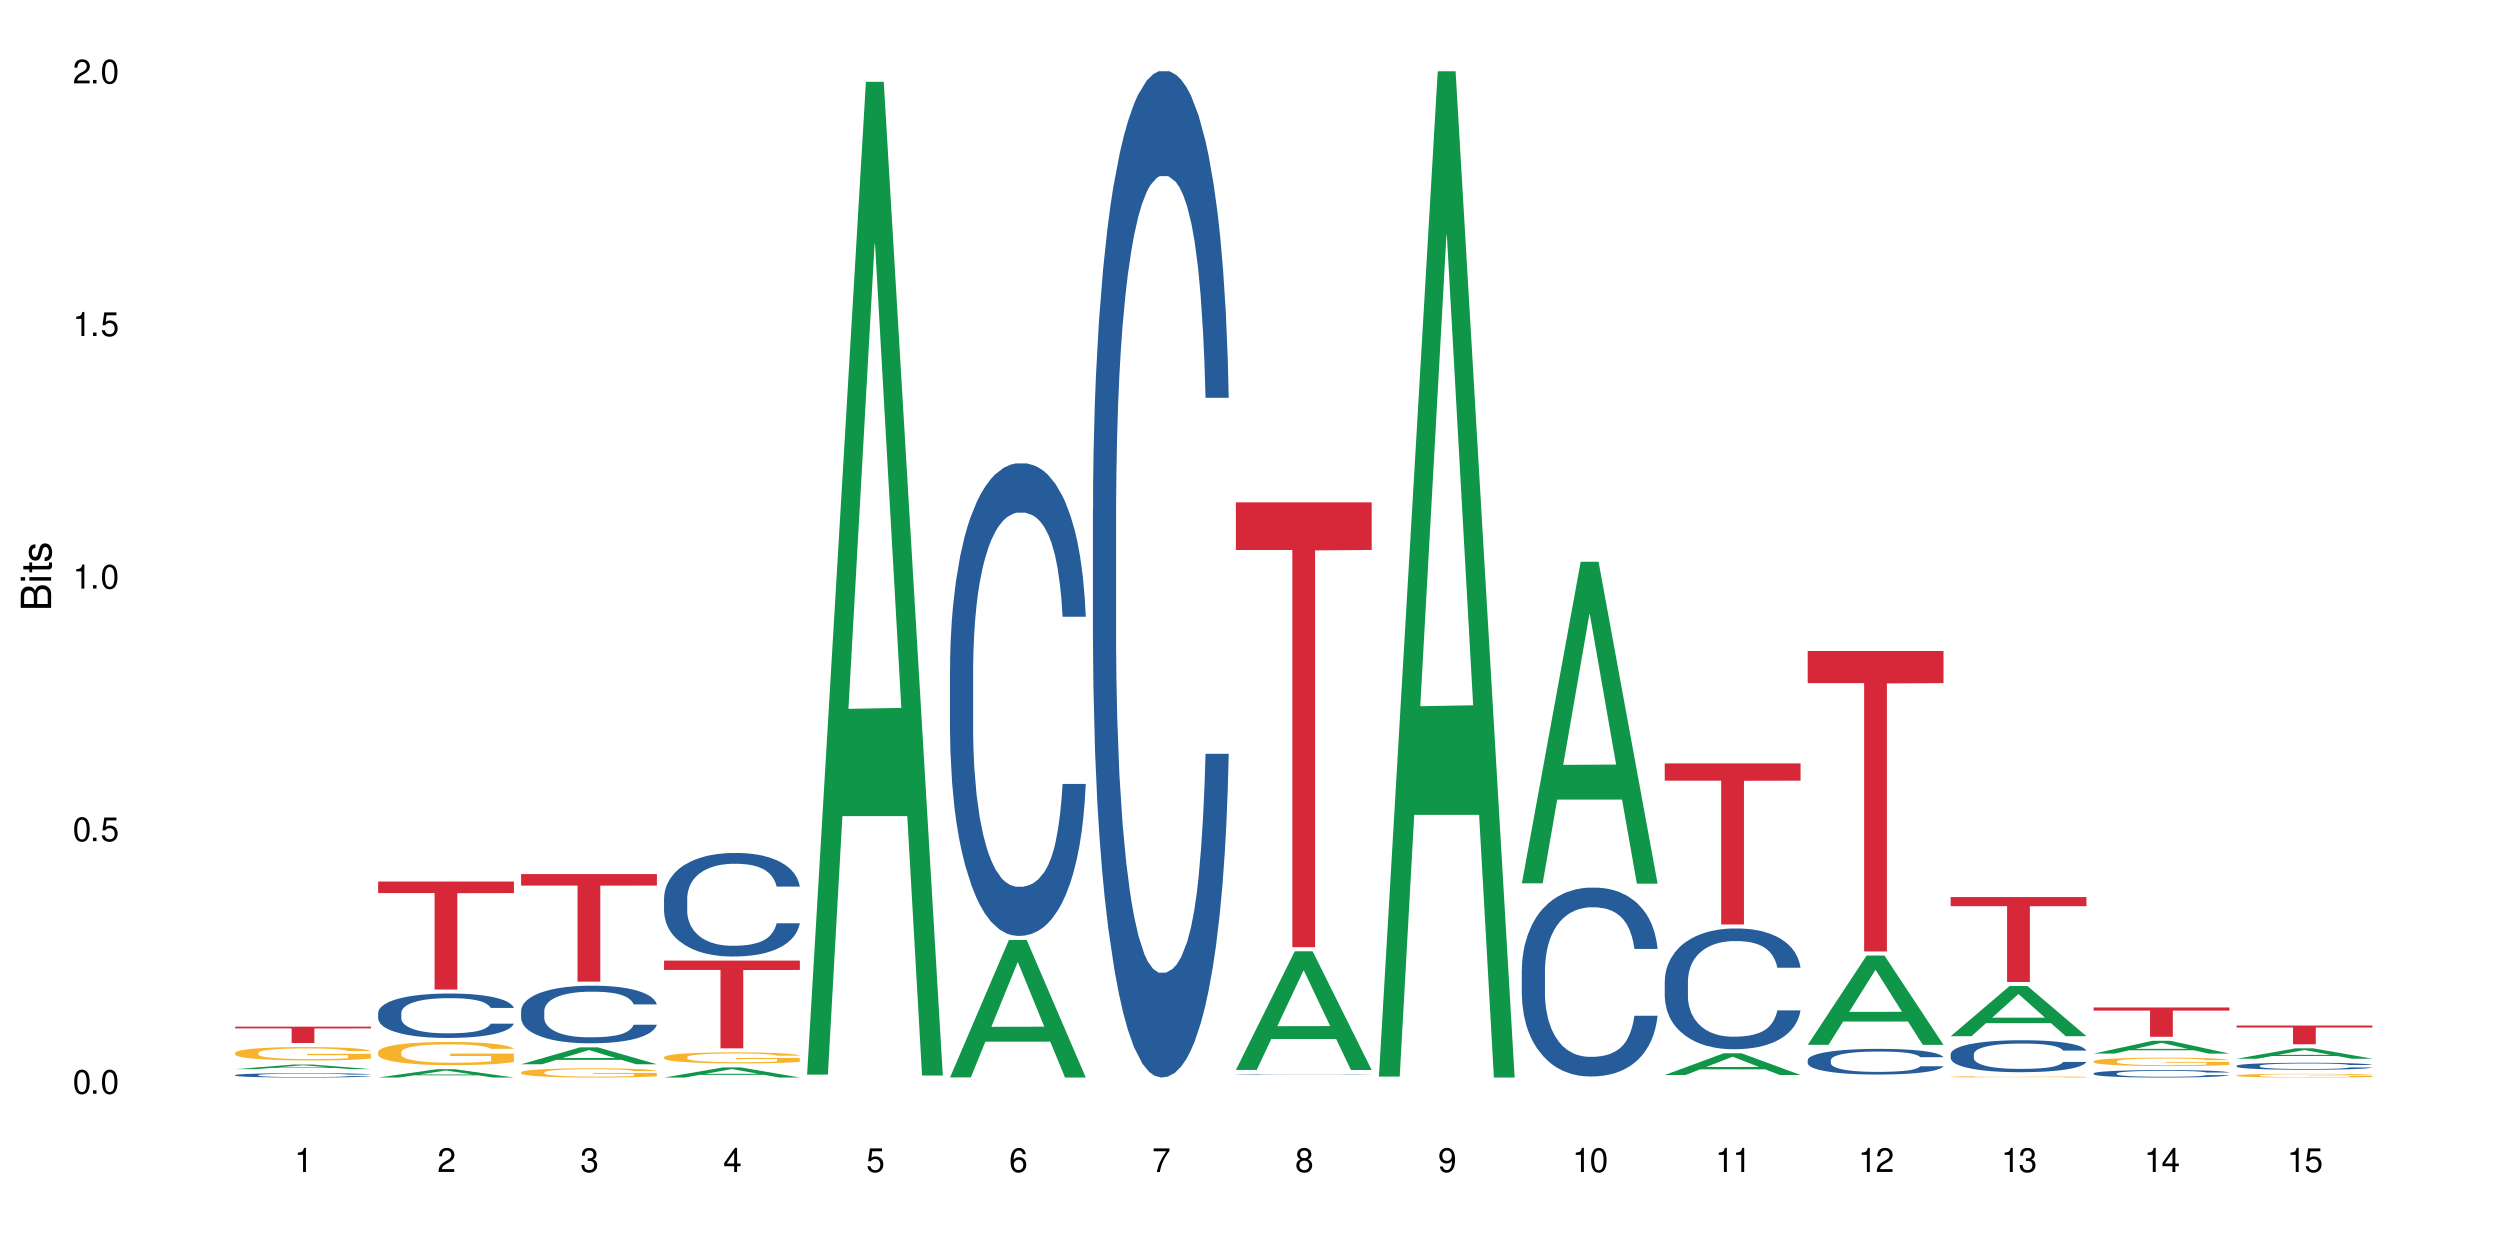 <?xml version="1.0" encoding="UTF-8"?>
<svg xmlns="http://www.w3.org/2000/svg" xmlns:xlink="http://www.w3.org/1999/xlink" width="720" height="360" viewBox="0 0 720 360">
<defs>
<g>
<g id="glyph-0-0">
</g>
<g id="glyph-0-1">
<path d="M 2.641 -6.938 C 2 -6.938 1.422 -6.656 1.078 -6.172 C 0.641 -5.562 0.406 -4.641 0.406 -3.359 C 0.406 -1.016 1.188 0.219 2.641 0.219 C 4.078 0.219 4.859 -1.016 4.859 -3.297 C 4.859 -4.641 4.656 -5.547 4.203 -6.172 C 3.844 -6.656 3.281 -6.938 2.641 -6.938 Z M 2.641 -6.188 C 3.547 -6.188 4 -5.25 4 -3.375 C 4 -1.406 3.562 -0.484 2.625 -0.484 C 1.734 -0.484 1.281 -1.438 1.281 -3.344 C 1.281 -5.25 1.734 -6.188 2.641 -6.188 Z M 2.641 -6.188 "/>
</g>
<g id="glyph-0-2">
<path d="M 1.828 -1 L 0.828 -1 L 0.828 0 L 1.828 0 Z M 1.828 -1 "/>
</g>
<g id="glyph-0-3">
<path d="M 4.562 -6.797 L 1.062 -6.797 L 0.547 -3.094 L 1.328 -3.094 C 1.719 -3.562 2.047 -3.734 2.578 -3.734 C 3.484 -3.734 4.062 -3.109 4.062 -2.094 C 4.062 -1.125 3.484 -0.531 2.578 -0.531 C 1.828 -0.531 1.375 -0.906 1.188 -1.672 L 0.328 -1.672 C 0.453 -1.109 0.547 -0.844 0.75 -0.594 C 1.125 -0.078 1.828 0.219 2.594 0.219 C 3.969 0.219 4.922 -0.781 4.922 -2.219 C 4.922 -3.562 4.031 -4.484 2.719 -4.484 C 2.25 -4.484 1.859 -4.359 1.469 -4.062 L 1.734 -5.969 L 4.562 -5.969 Z M 4.562 -6.797 "/>
</g>
<g id="glyph-0-4">
<path d="M 2.484 -4.938 L 2.484 0 L 3.328 0 L 3.328 -6.938 L 2.766 -6.938 C 2.469 -5.875 2.281 -5.734 0.984 -5.562 L 0.984 -4.938 Z M 2.484 -4.938 "/>
</g>
<g id="glyph-0-5">
<path d="M 4.859 -0.828 L 1.281 -0.828 C 1.359 -1.406 1.672 -1.781 2.5 -2.281 L 3.469 -2.828 C 4.406 -3.344 4.906 -4.062 4.906 -4.906 C 4.906 -5.484 4.672 -6.031 4.266 -6.406 C 3.859 -6.766 3.375 -6.938 2.719 -6.938 C 1.859 -6.938 1.219 -6.625 0.844 -6.031 C 0.609 -5.672 0.5 -5.234 0.484 -4.531 L 1.328 -4.531 C 1.359 -5.016 1.406 -5.281 1.531 -5.516 C 1.75 -5.938 2.188 -6.203 2.703 -6.203 C 3.469 -6.203 4.031 -5.641 4.031 -4.891 C 4.031 -4.344 3.719 -3.859 3.125 -3.516 L 2.234 -3 C 0.812 -2.172 0.406 -1.531 0.328 -0.016 L 4.859 -0.016 Z M 4.859 -0.828 "/>
</g>
<g id="glyph-0-6">
<path d="M 2.125 -3.188 L 2.578 -3.188 C 3.5 -3.188 3.984 -2.766 3.984 -1.922 C 3.984 -1.062 3.469 -0.531 2.594 -0.531 C 1.656 -0.531 1.203 -1 1.156 -2.016 L 0.312 -2.016 C 0.344 -1.453 0.438 -1.094 0.609 -0.781 C 0.953 -0.109 1.625 0.219 2.547 0.219 C 3.953 0.219 4.859 -0.625 4.859 -1.938 C 4.859 -2.828 4.516 -3.297 3.703 -3.594 C 4.344 -3.844 4.656 -4.328 4.656 -5.031 C 4.656 -6.219 3.875 -6.938 2.578 -6.938 C 1.203 -6.938 0.484 -6.172 0.453 -4.703 L 1.297 -4.703 C 1.312 -5.125 1.344 -5.359 1.453 -5.578 C 1.641 -5.969 2.062 -6.203 2.594 -6.203 C 3.344 -6.203 3.797 -5.75 3.797 -5 C 3.797 -4.516 3.609 -4.219 3.25 -4.047 C 3.016 -3.953 2.703 -3.922 2.125 -3.906 Z M 2.125 -3.188 "/>
</g>
<g id="glyph-0-7">
<path d="M 3.141 -1.672 L 3.141 0 L 3.984 0 L 3.984 -1.672 L 4.984 -1.672 L 4.984 -2.438 L 3.984 -2.438 L 3.984 -6.938 L 3.359 -6.938 L 0.266 -2.578 L 0.266 -1.672 Z M 3.141 -2.438 L 1 -2.438 L 3.141 -5.5 Z M 3.141 -2.438 "/>
</g>
<g id="glyph-0-8">
<path d="M 4.781 -5.125 C 4.609 -6.266 3.891 -6.938 2.844 -6.938 C 2.094 -6.938 1.422 -6.578 1.031 -5.953 C 0.594 -5.266 0.406 -4.422 0.406 -3.172 C 0.406 -2 0.578 -1.25 0.984 -0.641 C 1.359 -0.078 1.953 0.219 2.703 0.219 C 3.984 0.219 4.922 -0.75 4.922 -2.094 C 4.922 -3.375 4.062 -4.281 2.844 -4.281 C 2.172 -4.281 1.641 -4.031 1.281 -3.516 C 1.281 -5.234 1.828 -6.188 2.797 -6.188 C 3.391 -6.188 3.797 -5.797 3.938 -5.125 Z M 2.734 -3.531 C 3.547 -3.531 4.062 -2.953 4.062 -2.031 C 4.062 -1.156 3.484 -0.531 2.703 -0.531 C 1.922 -0.531 1.328 -1.188 1.328 -2.078 C 1.328 -2.938 1.906 -3.531 2.734 -3.531 Z M 2.734 -3.531 "/>
</g>
<g id="glyph-0-9">
<path d="M 4.984 -6.797 L 0.438 -6.797 L 0.438 -5.969 L 4.109 -5.969 C 2.5 -3.656 1.828 -2.234 1.328 0 L 2.219 0 C 2.594 -2.172 3.453 -4.047 4.984 -6.094 Z M 4.984 -6.797 "/>
</g>
<g id="glyph-0-10">
<path d="M 3.75 -3.656 C 4.469 -4.094 4.688 -4.438 4.688 -5.078 C 4.688 -6.172 3.844 -6.938 2.641 -6.938 C 1.438 -6.938 0.594 -6.172 0.594 -5.094 C 0.594 -4.438 0.812 -4.094 1.516 -3.656 C 0.734 -3.266 0.359 -2.703 0.359 -1.922 C 0.359 -0.656 1.281 0.219 2.641 0.219 C 3.984 0.219 4.922 -0.656 4.922 -1.922 C 4.922 -2.703 4.531 -3.266 3.75 -3.656 Z M 2.641 -6.188 C 3.359 -6.188 3.812 -5.75 3.812 -5.062 C 3.812 -4.406 3.344 -3.984 2.641 -3.984 C 1.922 -3.984 1.453 -4.406 1.453 -5.078 C 1.453 -5.75 1.922 -6.188 2.641 -6.188 Z M 2.641 -3.266 C 3.484 -3.266 4.062 -2.719 4.062 -1.906 C 4.062 -1.078 3.484 -0.531 2.625 -0.531 C 1.797 -0.531 1.219 -1.094 1.219 -1.906 C 1.219 -2.719 1.781 -3.266 2.641 -3.266 Z M 2.641 -3.266 "/>
</g>
<g id="glyph-0-11">
<path d="M 0.516 -1.578 C 0.672 -0.453 1.406 0.219 2.438 0.219 C 3.188 0.219 3.859 -0.141 4.266 -0.766 C 4.688 -1.453 4.891 -2.297 4.891 -3.547 C 4.891 -4.719 4.703 -5.453 4.312 -6.078 C 3.938 -6.641 3.344 -6.938 2.594 -6.938 C 1.297 -6.938 0.359 -5.969 0.359 -4.625 C 0.359 -3.344 1.234 -2.453 2.453 -2.453 C 3.094 -2.453 3.578 -2.672 4.016 -3.203 C 4 -1.484 3.469 -0.531 2.5 -0.531 C 1.906 -0.531 1.484 -0.906 1.359 -1.578 Z M 2.578 -6.203 C 3.375 -6.203 3.969 -5.531 3.969 -4.641 C 3.969 -3.797 3.391 -3.188 2.547 -3.188 C 1.734 -3.188 1.234 -3.766 1.234 -4.688 C 1.234 -5.562 1.797 -6.203 2.578 -6.203 Z M 2.578 -6.203 "/>
</g>
<g id="glyph-1-0">
</g>
<g id="glyph-1-1">
<path d="M 0 -0.953 L 0 -4.891 C 0 -5.719 -0.234 -6.344 -0.734 -6.797 C -1.188 -7.234 -1.812 -7.469 -2.5 -7.469 C -3.547 -7.469 -4.188 -7 -4.625 -5.875 C -4.984 -6.688 -5.625 -7.094 -6.531 -7.094 C -7.172 -7.094 -7.734 -6.859 -8.141 -6.391 C -8.562 -5.922 -8.75 -5.344 -8.75 -4.5 L -8.75 -0.953 Z M -4.984 -2.062 L -7.766 -2.062 L -7.766 -4.219 C -7.766 -4.844 -7.688 -5.203 -7.453 -5.5 C -7.219 -5.812 -6.859 -5.969 -6.375 -5.969 C -5.891 -5.969 -5.531 -5.812 -5.297 -5.5 C -5.062 -5.203 -4.984 -4.844 -4.984 -4.219 Z M -0.984 -2.062 L -4 -2.062 L -4 -4.781 C -4 -5.766 -3.438 -6.359 -2.484 -6.359 C -1.547 -6.359 -0.984 -5.766 -0.984 -4.781 Z M -0.984 -2.062 "/>
</g>
<g id="glyph-1-2">
<path d="M -6.281 -1.797 L -6.281 -0.797 L 0 -0.797 L 0 -1.797 Z M -8.75 -1.797 L -8.75 -0.797 L -7.484 -0.797 L -7.484 -1.797 Z M -8.75 -1.797 "/>
</g>
<g id="glyph-1-3">
<path d="M -6.281 -3.047 L -6.281 -2.016 L -8.016 -2.016 L -8.016 -1.016 L -6.281 -1.016 L -6.281 -0.172 L -5.469 -0.172 L -5.469 -1.016 L -0.719 -1.016 C -0.078 -1.016 0.281 -1.453 0.281 -2.234 C 0.281 -2.5 0.25 -2.719 0.188 -3.047 L -0.641 -3.047 C -0.609 -2.906 -0.594 -2.766 -0.594 -2.562 C -0.594 -2.141 -0.719 -2.016 -1.156 -2.016 L -5.469 -2.016 L -5.469 -3.047 Z M -6.281 -3.047 "/>
</g>
<g id="glyph-1-4">
<path d="M -4.531 -5.25 C -5.766 -5.25 -6.469 -4.422 -6.469 -2.969 C -6.469 -1.516 -5.719 -0.562 -4.547 -0.562 C -3.562 -0.562 -3.094 -1.062 -2.734 -2.562 L -2.516 -3.484 C -2.344 -4.188 -2.094 -4.469 -1.641 -4.469 C -1.047 -4.469 -0.641 -3.875 -0.641 -3 C -0.641 -2.453 -0.797 -2 -1.062 -1.75 C -1.25 -1.594 -1.422 -1.531 -1.875 -1.469 L -1.875 -0.406 C -0.422 -0.453 0.281 -1.266 0.281 -2.922 C 0.281 -4.5 -0.5 -5.516 -1.719 -5.516 C -2.656 -5.516 -3.172 -4.984 -3.469 -3.734 L -3.703 -2.766 C -3.891 -1.953 -4.156 -1.609 -4.594 -1.609 C -5.188 -1.609 -5.547 -2.125 -5.547 -2.938 C -5.547 -3.75 -5.203 -4.172 -4.531 -4.203 Z M -4.531 -5.25 "/>
</g>
</g>
</defs>
<rect x="-72" y="-36" width="864" height="432" fill="rgb(100%, 100%, 100%)" fill-opacity="1"/>
<path fill-rule="nonzero" fill="rgb(6.275%, 58.824%, 28.235%)" fill-opacity="1" d="M 67.73 307.914 L 67.773 307.91 L 84.695 306.578 L 89.836 306.578 L 106.844 307.914 L 100.867 307.914 L 96.605 307.566 L 77.926 307.566 L 73.75 307.914 L 67.73 307.914 L 79.723 307.422 L 94.895 307.418 L 87.328 306.797 L 87.246 306.797 L 87.16 306.801 L 79.684 307.418 L 79.723 307.422 Z M 67.73 307.914 "/>
<path fill-rule="nonzero" fill="rgb(14.51%, 36.078%, 60%)" fill-opacity="1" d="M 67.73 309.625 L 67.777 309.621 L 67.777 309.594 L 67.922 309.551 L 68.254 309.496 L 68.59 309.457 L 69.449 309.391 L 70.641 309.324 L 71.879 309.273 L 72.785 309.246 L 73.598 309.223 L 75.457 309.18 L 76.652 309.156 L 77.938 309.137 L 79.512 309.117 L 80.656 309.105 L 83.234 309.09 L 85.141 309.082 L 86.621 309.078 L 89.816 309.078 L 91.723 309.082 L 93.105 309.086 L 94.633 309.098 L 95.922 309.105 L 98.164 309.133 L 100.168 309.164 L 101.074 309.184 L 102.504 309.219 L 103.602 309.254 L 104.363 309.281 L 105.223 309.324 L 105.984 309.375 L 106.559 309.434 L 106.844 309.484 L 100.168 309.484 L 99.832 309.438 L 99.449 309.402 L 98.734 309.355 L 98.02 309.324 L 97.02 309.289 L 96.113 309.27 L 94.871 309.246 L 93.773 309.23 L 92.629 309.223 L 91.531 309.215 L 89.434 309.207 L 87 309.207 L 86.094 309.211 L 84.234 309.219 L 83.234 309.227 L 81.801 309.242 L 80.801 309.258 L 79.609 309.281 L 78.797 309.301 L 77.797 309.332 L 77.078 309.355 L 76.27 309.395 L 75.793 309.422 L 75.363 309.457 L 74.98 309.492 L 74.695 309.535 L 74.504 309.578 L 74.41 309.617 L 74.41 309.797 L 74.504 309.836 L 74.742 309.887 L 75.363 309.953 L 76.27 310.016 L 77.32 310.062 L 78.32 310.098 L 78.891 310.113 L 79.656 310.133 L 80.848 310.156 L 82.566 310.18 L 83.566 310.188 L 85.094 310.195 L 86.668 310.203 L 88.766 310.203 L 90.625 310.195 L 91.867 310.191 L 93.156 310.184 L 94.918 310.164 L 96.016 310.145 L 96.969 310.121 L 97.688 310.102 L 98.164 310.082 L 98.879 310.047 L 99.449 310.008 L 99.879 309.969 L 100.168 309.93 L 106.844 309.93 L 106.559 309.973 L 106.129 310.02 L 105.699 310.051 L 105.031 310.094 L 104.27 310.129 L 103.172 310.168 L 102.266 310.195 L 101.074 310.223 L 99.977 310.246 L 98.781 310.266 L 97.02 310.289 L 95.875 310.301 L 94.633 310.309 L 93.156 310.32 L 91.293 310.328 L 89.289 310.332 L 85.426 310.332 L 83.949 310.324 L 81.992 310.316 L 79.559 310.293 L 77.797 310.273 L 76.414 310.25 L 75.219 310.227 L 73.883 310.195 L 72.168 310.148 L 71.117 310.109 L 70.402 310.074 L 69.59 310.031 L 69.02 309.992 L 68.352 309.926 L 67.875 309.844 L 67.73 309.781 Z M 67.73 309.625 "/>
<path fill-rule="nonzero" fill="rgb(96.863%, 70.196%, 16.863%)" fill-opacity="1" d="M 67.73 303.207 L 67.777 303.203 L 67.777 303.133 L 67.969 302.973 L 68.445 302.754 L 69.066 302.574 L 69.734 302.434 L 70.164 302.359 L 70.879 302.254 L 71.5 302.176 L 73.074 302.016 L 75.078 301.867 L 76.172 301.805 L 77.414 301.746 L 79.18 301.68 L 79.988 301.652 L 82.469 301.598 L 85.285 301.562 L 88.383 301.551 L 89.816 301.555 L 91.77 301.57 L 94.441 301.609 L 95.969 301.645 L 97.16 301.68 L 98.402 301.723 L 99.926 301.793 L 101.359 301.879 L 102.504 301.965 L 103.648 302.07 L 104.602 302.184 L 105.414 302.305 L 106.129 302.453 L 106.559 302.578 L 106.844 302.703 L 100.215 302.703 L 99.832 302.578 L 99.402 302.484 L 98.688 302.367 L 97.973 302.281 L 97.258 302.215 L 95.922 302.121 L 94.777 302.066 L 93.344 302.016 L 91.961 301.984 L 90.387 301.965 L 89.434 301.957 L 86.906 301.957 L 84.617 301.98 L 83.281 302.012 L 82.328 302.039 L 80.992 302.09 L 80.18 302.133 L 79.703 302.16 L 78.273 302.27 L 77.32 302.371 L 76.793 302.438 L 76.125 302.543 L 75.648 302.637 L 75.125 302.777 L 74.84 302.887 L 74.457 303.125 L 74.41 303.762 L 74.551 303.895 L 74.84 304.039 L 75.219 304.168 L 75.793 304.301 L 76.363 304.402 L 77.367 304.539 L 78.227 304.633 L 78.891 304.691 L 80.18 304.789 L 80.703 304.82 L 81.945 304.883 L 83.234 304.934 L 84.809 304.973 L 86 304.996 L 87.906 305.012 L 90.34 305.012 L 93.203 304.992 L 95.016 304.965 L 96.254 304.934 L 97.066 304.91 L 98.066 304.871 L 98.781 304.836 L 99.449 304.797 L 100.262 304.738 L 100.262 303.895 L 88.48 303.891 L 88.48 303.496 L 106.797 303.492 L 106.844 304.871 L 105.844 304.969 L 104.602 305.059 L 103.41 305.129 L 102.168 305.188 L 100.406 305.258 L 98.973 305.297 L 96.781 305.348 L 94.777 305.379 L 92.676 305.402 L 90.816 305.41 L 88.621 305.414 L 86.668 305.406 L 84.57 305.387 L 82.898 305.359 L 81.371 305.324 L 79.848 305.277 L 77.938 305.203 L 76.699 305.145 L 75.41 305.07 L 74.121 304.98 L 72.977 304.887 L 72.215 304.812 L 71.453 304.727 L 70.641 304.621 L 69.879 304.5 L 69.305 304.391 L 68.781 304.27 L 68.398 304.152 L 68.016 303.992 L 67.828 303.867 L 67.73 303.758 Z M 67.73 303.207 "/>
<path fill-rule="nonzero" fill="rgb(83.922%, 15.686%, 22.353%)" fill-opacity="1" d="M 67.73 295.684 L 106.844 295.684 L 106.844 296.188 L 90.543 296.191 L 90.543 300.387 L 83.984 300.387 L 83.984 296.199 L 83.891 296.188 L 67.73 296.188 Z M 67.73 295.684 "/>
<path fill-rule="nonzero" fill="rgb(6.275%, 58.824%, 28.235%)" fill-opacity="1" d="M 108.902 310.332 L 108.945 310.328 L 125.867 307.926 L 131.008 307.926 L 148.016 310.332 L 142.039 310.332 L 137.777 309.703 L 119.098 309.703 L 114.922 310.332 L 108.902 310.332 L 120.895 309.445 L 136.062 309.441 L 128.5 308.316 L 128.418 308.316 L 128.332 308.32 L 120.855 309.441 L 120.895 309.445 Z M 108.902 310.332 "/>
<path fill-rule="nonzero" fill="rgb(14.51%, 36.078%, 60%)" fill-opacity="1" d="M 108.902 291.707 L 108.949 291.695 L 108.949 291.414 L 109.094 290.969 L 109.426 290.41 L 109.762 290.023 L 110.621 289.332 L 111.812 288.668 L 113.051 288.152 L 113.957 287.852 L 114.77 287.617 L 116.629 287.184 L 117.82 286.961 L 119.109 286.766 L 120.684 286.566 L 121.828 286.449 L 124.406 286.262 L 126.312 286.18 L 127.793 286.145 L 130.988 286.145 L 132.895 286.191 L 134.277 286.25 L 135.805 286.344 L 137.094 286.449 L 139.336 286.707 L 141.336 287.031 L 142.242 287.219 L 143.676 287.582 L 144.773 287.934 L 145.535 288.234 L 146.395 288.668 L 147.156 289.195 L 147.73 289.789 L 148.016 290.293 L 141.336 290.293 L 141.004 289.824 L 140.621 289.461 L 139.906 288.984 L 139.191 288.645 L 138.191 288.305 L 137.285 288.082 L 136.043 287.863 L 134.945 287.723 L 133.801 287.617 L 132.703 287.547 L 130.605 287.477 L 128.172 287.477 L 127.266 287.5 L 125.406 287.594 L 124.406 287.676 L 122.973 287.84 L 121.973 287.992 L 120.781 288.223 L 119.969 288.422 L 118.969 288.727 L 118.25 288.996 L 117.441 289.379 L 116.965 289.672 L 116.535 290 L 116.152 290.387 L 115.867 290.793 L 115.676 291.227 L 115.582 291.648 L 115.582 293.457 L 115.676 293.879 L 115.914 294.367 L 116.535 295.082 L 117.441 295.699 L 118.488 296.191 L 119.492 296.543 L 120.062 296.703 L 120.828 296.891 L 122.02 297.125 L 123.738 297.359 L 124.738 297.453 L 126.266 297.547 L 127.84 297.594 L 129.938 297.594 L 131.797 297.547 L 133.039 297.488 L 134.324 297.395 L 136.09 297.195 L 137.188 297.008 L 138.141 296.785 L 138.859 296.566 L 139.336 296.379 L 140.051 296.016 L 140.621 295.617 L 141.051 295.211 L 141.336 294.812 L 148.016 294.812 L 147.73 295.281 L 147.301 295.734 L 146.871 296.074 L 146.203 296.484 L 145.441 296.844 L 144.344 297.254 L 143.438 297.523 L 142.242 297.816 L 141.148 298.035 L 139.953 298.234 L 138.191 298.469 L 137.043 298.586 L 135.805 298.691 L 134.324 298.785 L 132.465 298.867 L 130.461 298.914 L 128.602 298.926 L 126.598 298.902 L 125.121 298.855 L 123.164 298.75 L 120.73 298.539 L 118.969 298.316 L 117.582 298.094 L 116.391 297.859 L 115.055 297.547 L 113.34 297.031 L 112.289 296.633 L 111.574 296.309 L 110.762 295.852 L 110.191 295.441 L 109.523 294.789 L 109.047 293.961 L 108.902 293.316 Z M 108.902 291.707 "/>
<path fill-rule="nonzero" fill="rgb(96.863%, 70.196%, 16.863%)" fill-opacity="1" d="M 108.902 302.945 L 108.949 302.941 L 108.949 302.816 L 109.141 302.543 L 109.617 302.164 L 110.238 301.855 L 110.906 301.613 L 111.336 301.484 L 112.051 301.301 L 112.672 301.168 L 114.246 300.891 L 116.25 300.637 L 117.344 300.527 L 118.586 300.422 L 120.352 300.309 L 121.16 300.266 L 123.641 300.168 L 126.457 300.105 L 129.555 300.09 L 130.988 300.094 L 132.941 300.117 L 135.613 300.188 L 137.141 300.246 L 138.332 300.309 L 139.574 300.387 L 141.098 300.508 L 142.531 300.656 L 143.676 300.801 L 144.82 300.984 L 145.773 301.18 L 146.586 301.391 L 147.301 301.648 L 147.73 301.859 L 148.016 302.074 L 141.387 302.074 L 141.004 301.859 L 140.574 301.695 L 139.859 301.496 L 139.145 301.348 L 138.43 301.234 L 137.094 301.074 L 135.949 300.977 L 134.516 300.891 L 133.133 300.836 L 131.559 300.801 L 130.605 300.789 L 128.078 300.789 L 125.789 300.832 L 124.453 300.879 L 123.5 300.93 L 122.164 301.02 L 121.352 301.094 L 120.875 301.141 L 119.445 301.332 L 118.488 301.5 L 117.965 301.617 L 117.297 301.801 L 116.82 301.965 L 116.297 302.207 L 116.008 302.391 L 115.629 302.805 L 115.582 303.902 L 115.723 304.133 L 116.008 304.383 L 116.391 304.602 L 116.965 304.836 L 117.535 305.012 L 118.539 305.25 L 119.395 305.406 L 120.062 305.512 L 121.352 305.676 L 121.875 305.73 L 123.117 305.84 L 124.406 305.926 L 125.98 306 L 127.172 306.035 L 129.078 306.066 L 131.512 306.066 L 134.375 306.027 L 136.188 305.98 L 137.426 305.93 L 138.238 305.891 L 139.238 305.82 L 139.953 305.762 L 140.621 305.695 L 141.434 305.59 L 141.434 304.133 L 129.652 304.129 L 129.652 303.445 L 147.969 303.438 L 148.016 305.82 L 147.016 305.988 L 145.773 306.145 L 144.582 306.266 L 143.34 306.371 L 141.578 306.484 L 140.145 306.559 L 137.949 306.645 L 135.949 306.699 L 133.848 306.734 L 131.988 306.754 L 129.793 306.762 L 127.84 306.746 L 125.742 306.711 L 124.07 306.664 L 122.543 306.602 L 121.02 306.523 L 119.109 306.395 L 117.871 306.289 L 116.582 306.164 L 115.293 306.012 L 114.148 305.848 L 113.387 305.719 L 112.625 305.57 L 111.812 305.391 L 111.051 305.184 L 110.477 304.992 L 109.953 304.781 L 109.57 304.578 L 109.188 304.305 L 108.996 304.086 L 108.902 303.895 Z M 108.902 302.945 "/>
<path fill-rule="nonzero" fill="rgb(83.922%, 15.686%, 22.353%)" fill-opacity="1" d="M 108.902 253.879 L 148.016 253.879 L 148.016 257.207 L 131.715 257.238 L 131.715 284.98 L 125.156 284.98 L 125.156 257.266 L 125.062 257.207 L 108.902 257.207 Z M 108.902 253.879 "/>
<path fill-rule="nonzero" fill="rgb(6.275%, 58.824%, 28.235%)" fill-opacity="1" d="M 150.074 306.504 L 150.117 306.5 L 167.039 301.637 L 172.18 301.637 L 189.188 306.508 L 183.211 306.508 L 178.949 305.234 L 160.27 305.234 L 156.09 306.504 L 150.074 306.504 L 162.066 304.711 L 177.234 304.703 L 169.672 302.43 L 169.59 302.426 L 169.504 302.441 L 162.027 304.703 L 162.066 304.711 Z M 150.074 306.504 "/>
<path fill-rule="nonzero" fill="rgb(14.51%, 36.078%, 60%)" fill-opacity="1" d="M 150.074 291.102 L 150.121 291.086 L 150.121 290.723 L 150.266 290.148 L 150.598 289.418 L 150.934 288.918 L 151.793 288.023 L 152.984 287.16 L 154.223 286.492 L 155.129 286.098 L 155.941 285.797 L 157.801 285.234 L 158.992 284.945 L 160.281 284.688 L 161.855 284.43 L 163 284.281 L 165.578 284.035 L 167.484 283.93 L 168.965 283.887 L 172.16 283.887 L 174.066 283.945 L 175.449 284.023 L 176.977 284.145 L 178.266 284.281 L 180.508 284.613 L 182.508 285.039 L 183.414 285.281 L 184.848 285.75 L 185.945 286.203 L 186.707 286.598 L 187.566 287.16 L 188.328 287.844 L 188.902 288.617 L 189.188 289.266 L 182.508 289.266 L 182.176 288.66 L 181.793 288.191 L 181.078 287.57 L 180.363 287.129 L 179.359 286.691 L 178.453 286.402 L 177.215 286.113 L 176.117 285.934 L 174.973 285.797 L 173.875 285.703 L 171.777 285.613 L 169.344 285.613 L 168.438 285.645 L 166.578 285.766 L 165.578 285.871 L 164.145 286.082 L 163.145 286.281 L 161.953 286.582 L 161.141 286.84 L 160.137 287.234 L 159.422 287.586 L 158.613 288.086 L 158.137 288.465 L 157.707 288.887 L 157.324 289.387 L 157.039 289.918 L 156.848 290.48 L 156.754 291.027 L 156.754 293.375 L 156.848 293.922 L 157.086 294.559 L 157.707 295.484 L 158.613 296.285 L 159.66 296.922 L 160.664 297.379 L 161.234 297.59 L 162 297.832 L 163.191 298.137 L 164.91 298.441 L 165.91 298.562 L 167.438 298.684 L 169.012 298.742 L 171.109 298.742 L 172.969 298.684 L 174.211 298.605 L 175.496 298.484 L 177.262 298.227 L 178.359 297.984 L 179.312 297.695 L 180.027 297.41 L 180.508 297.168 L 181.223 296.695 L 181.793 296.18 L 182.223 295.648 L 182.508 295.133 L 189.188 295.133 L 188.902 295.742 L 188.473 296.332 L 188.043 296.773 L 187.375 297.301 L 186.613 297.773 L 185.516 298.305 L 184.609 298.652 L 183.414 299.031 L 182.32 299.32 L 181.125 299.578 L 179.359 299.879 L 178.215 300.031 L 176.977 300.168 L 175.496 300.289 L 173.637 300.395 L 171.633 300.457 L 169.773 300.473 L 167.77 300.441 L 166.293 300.379 L 164.336 300.242 L 161.902 299.973 L 160.137 299.684 L 158.754 299.395 L 157.562 299.09 L 156.227 298.684 L 154.512 298.016 L 153.461 297.5 L 152.746 297.074 L 151.934 296.484 L 151.363 295.953 L 150.695 295.105 L 150.219 294.027 L 150.074 293.195 Z M 150.074 291.102 "/>
<path fill-rule="nonzero" fill="rgb(96.863%, 70.196%, 16.863%)" fill-opacity="1" d="M 150.074 308.812 L 150.121 308.809 L 150.121 308.762 L 150.312 308.652 L 150.789 308.5 L 151.41 308.375 L 152.078 308.277 L 152.508 308.227 L 153.223 308.156 L 153.844 308.102 L 155.418 307.992 L 157.418 307.891 L 158.516 307.848 L 159.758 307.805 L 161.523 307.758 L 162.332 307.742 L 164.812 307.703 L 167.629 307.68 L 170.727 307.672 L 172.16 307.672 L 174.113 307.684 L 176.785 307.711 L 178.312 307.734 L 179.504 307.758 L 180.746 307.789 L 182.27 307.84 L 183.703 307.898 L 184.848 307.957 L 185.992 308.027 L 186.945 308.105 L 187.758 308.191 L 188.473 308.293 L 188.902 308.379 L 189.188 308.465 L 182.559 308.465 L 182.176 308.379 L 181.746 308.312 L 181.031 308.234 L 180.316 308.176 L 179.602 308.129 L 178.266 308.066 L 177.121 308.027 L 175.688 307.992 L 174.305 307.969 L 172.73 307.957 L 171.777 307.949 L 169.25 307.949 L 166.961 307.969 L 165.625 307.988 L 164.672 308.008 L 163.336 308.043 L 162.523 308.074 L 162.047 308.094 L 160.617 308.168 L 159.66 308.234 L 159.137 308.281 L 158.469 308.355 L 157.992 308.418 L 157.469 308.516 L 157.18 308.59 L 156.801 308.754 L 156.754 309.191 L 156.895 309.285 L 157.18 309.383 L 157.562 309.473 L 158.137 309.566 L 158.707 309.637 L 159.711 309.73 L 160.566 309.793 L 161.234 309.836 L 162.523 309.898 L 163.047 309.922 L 164.289 309.965 L 165.578 310 L 167.148 310.027 L 168.344 310.043 L 170.25 310.055 L 172.684 310.055 L 175.547 310.039 L 177.359 310.02 L 178.598 310 L 179.41 309.984 L 180.41 309.957 L 181.125 309.934 L 181.793 309.906 L 182.605 309.867 L 182.605 309.285 L 170.824 309.281 L 170.824 309.012 L 189.141 309.008 L 189.188 309.957 L 188.188 310.023 L 186.945 310.086 L 185.754 310.137 L 184.512 310.176 L 182.746 310.223 L 181.316 310.254 L 179.121 310.285 L 177.121 310.309 L 175.02 310.324 L 173.16 310.328 L 170.965 310.332 L 169.012 310.328 L 166.91 310.312 L 165.242 310.293 L 163.715 310.27 L 162.191 310.238 L 160.281 310.188 L 159.043 310.145 L 157.754 310.094 L 156.465 310.035 L 155.32 309.969 L 154.559 309.918 L 153.793 309.859 L 152.984 309.785 L 152.219 309.703 L 151.648 309.629 L 151.125 309.543 L 150.742 309.461 L 150.359 309.352 L 150.168 309.266 L 150.074 309.191 Z M 150.074 308.812 "/>
<path fill-rule="nonzero" fill="rgb(83.922%, 15.686%, 22.353%)" fill-opacity="1" d="M 150.074 251.73 L 189.188 251.73 L 189.188 255.051 L 172.887 255.078 L 172.887 282.723 L 166.328 282.723 L 166.328 255.105 L 166.234 255.051 L 150.074 255.051 Z M 150.074 251.73 "/>
<path fill-rule="nonzero" fill="rgb(6.275%, 58.824%, 28.235%)" fill-opacity="1" d="M 191.246 310.328 L 191.289 310.328 L 208.211 307.418 L 213.352 307.418 L 230.359 310.332 L 224.383 310.332 L 220.121 309.57 L 201.441 309.57 L 197.262 310.328 L 191.246 310.328 L 203.238 309.258 L 218.406 309.254 L 210.844 307.895 L 210.762 307.891 L 210.676 307.902 L 203.195 309.254 L 203.238 309.258 Z M 191.246 310.328 "/>
<path fill-rule="nonzero" fill="rgb(14.51%, 36.078%, 60%)" fill-opacity="1" d="M 191.246 258.641 L 191.293 258.613 L 191.293 257.961 L 191.438 256.926 L 191.77 255.617 L 192.105 254.719 L 192.965 253.109 L 194.156 251.559 L 195.395 250.359 L 196.301 249.648 L 197.113 249.105 L 198.973 248.098 L 200.164 247.578 L 201.453 247.117 L 203.027 246.652 L 204.172 246.379 L 206.746 245.945 L 208.656 245.754 L 210.133 245.672 L 213.332 245.672 L 215.238 245.781 L 216.621 245.918 L 218.148 246.133 L 219.438 246.379 L 221.676 246.98 L 223.68 247.742 L 224.586 248.18 L 226.02 249.023 L 227.117 249.84 L 227.879 250.547 L 228.738 251.559 L 229.5 252.781 L 230.074 254.172 L 230.359 255.344 L 223.68 255.344 L 223.348 254.254 L 222.965 253.41 L 222.25 252.293 L 221.535 251.504 L 220.531 250.711 L 219.625 250.195 L 218.387 249.676 L 217.289 249.352 L 216.145 249.105 L 215.047 248.941 L 212.949 248.777 L 210.516 248.777 L 209.609 248.832 L 207.75 249.051 L 206.746 249.242 L 205.316 249.621 L 204.316 249.977 L 203.121 250.523 L 202.312 250.984 L 201.309 251.691 L 200.594 252.32 L 199.785 253.219 L 199.309 253.898 L 198.879 254.664 L 198.496 255.562 L 198.211 256.516 L 198.02 257.523 L 197.922 258.504 L 197.922 262.727 L 198.02 263.711 L 198.258 264.855 L 198.879 266.516 L 199.785 267.961 L 200.832 269.105 L 201.836 269.922 L 202.406 270.305 L 203.172 270.738 L 204.363 271.285 L 206.082 271.828 L 207.082 272.047 L 208.609 272.266 L 210.184 272.375 L 212.281 272.375 L 214.141 272.266 L 215.383 272.129 L 216.668 271.91 L 218.434 271.449 L 219.531 271.012 L 220.484 270.492 L 221.199 269.977 L 221.676 269.539 L 222.395 268.695 L 222.965 267.77 L 223.395 266.816 L 223.68 265.891 L 230.359 265.891 L 230.074 266.98 L 229.645 268.043 L 229.215 268.832 L 228.547 269.785 L 227.781 270.629 L 226.688 271.582 L 225.781 272.211 L 224.586 272.891 L 223.488 273.41 L 222.297 273.871 L 220.531 274.418 L 219.387 274.691 L 218.148 274.934 L 216.668 275.152 L 214.809 275.344 L 212.805 275.453 L 210.945 275.48 L 208.941 275.426 L 207.465 275.316 L 205.508 275.07 L 203.074 274.582 L 201.309 274.062 L 199.926 273.547 L 198.734 273 L 197.398 272.266 L 195.684 271.066 L 194.633 270.141 L 193.918 269.375 L 193.105 268.312 L 192.535 267.359 L 191.867 265.836 L 191.391 263.898 L 191.246 262.402 Z M 191.246 258.641 "/>
<path fill-rule="nonzero" fill="rgb(96.863%, 70.196%, 16.863%)" fill-opacity="1" d="M 191.246 304.441 L 191.293 304.438 L 191.293 304.379 L 191.484 304.25 L 191.961 304.066 L 192.582 303.922 L 193.25 303.805 L 193.68 303.742 L 194.395 303.656 L 195.016 303.594 L 196.59 303.461 L 198.59 303.34 L 199.688 303.289 L 200.93 303.238 L 202.695 303.184 L 203.504 303.164 L 205.984 303.117 L 208.801 303.086 L 211.898 303.078 L 213.332 303.082 L 215.285 303.094 L 217.957 303.125 L 219.484 303.156 L 220.676 303.184 L 221.918 303.223 L 223.441 303.281 L 224.875 303.348 L 226.02 303.418 L 227.164 303.504 L 228.117 303.598 L 228.93 303.699 L 229.645 303.82 L 230.074 303.922 L 230.359 304.023 L 223.73 304.023 L 223.348 303.922 L 222.918 303.844 L 222.203 303.75 L 221.488 303.68 L 220.77 303.625 L 219.438 303.551 L 218.293 303.504 L 216.859 303.461 L 215.477 303.438 L 213.902 303.418 L 212.949 303.414 L 210.422 303.414 L 208.133 303.434 L 206.797 303.457 L 205.84 303.48 L 204.508 303.523 L 203.695 303.559 L 203.219 303.582 L 201.789 303.672 L 200.832 303.754 L 200.309 303.809 L 199.641 303.895 L 199.164 303.973 L 198.641 304.09 L 198.352 304.176 L 197.973 304.371 L 197.922 304.895 L 198.066 305.004 L 198.352 305.125 L 198.734 305.23 L 199.309 305.34 L 199.879 305.422 L 200.883 305.535 L 201.738 305.613 L 202.406 305.66 L 203.695 305.738 L 204.219 305.766 L 205.461 305.816 L 206.746 305.859 L 208.32 305.895 L 209.516 305.91 L 211.422 305.926 L 213.855 305.926 L 216.719 305.906 L 218.531 305.883 L 219.77 305.859 L 220.582 305.84 L 221.582 305.809 L 222.297 305.781 L 222.965 305.746 L 223.777 305.699 L 223.777 305.004 L 211.996 305.004 L 211.996 304.676 L 230.312 304.676 L 230.359 305.809 L 229.355 305.887 L 228.117 305.961 L 226.926 306.02 L 225.684 306.07 L 223.918 306.125 L 222.488 306.16 L 220.293 306.199 L 218.293 306.227 L 216.191 306.242 L 214.332 306.254 L 212.137 306.254 L 210.184 306.25 L 208.082 306.23 L 206.414 306.207 L 204.887 306.18 L 203.359 306.141 L 201.453 306.082 L 200.215 306.031 L 198.926 305.973 L 197.637 305.898 L 196.492 305.82 L 195.73 305.758 L 194.965 305.691 L 194.156 305.602 L 193.391 305.504 L 192.82 305.414 L 192.297 305.312 L 191.914 305.219 L 191.531 305.086 L 191.34 304.98 L 191.246 304.891 Z M 191.246 304.441 "/>
<path fill-rule="nonzero" fill="rgb(83.922%, 15.686%, 22.353%)" fill-opacity="1" d="M 191.246 276.645 L 230.359 276.645 L 230.359 279.348 L 214.059 279.371 L 214.059 301.914 L 207.5 301.914 L 207.5 279.398 L 207.402 279.348 L 191.246 279.348 Z M 191.246 276.645 "/>
<path fill-rule="nonzero" fill="rgb(6.275%, 58.824%, 28.235%)" fill-opacity="1" d="M 232.418 309.488 L 232.461 309.219 L 249.383 23.555 L 254.523 23.555 L 271.531 309.758 L 265.555 309.758 L 261.293 235.047 L 242.613 235.047 L 238.434 309.488 L 232.418 309.488 L 244.41 204.145 L 259.578 203.875 L 252.016 70.312 L 251.934 70.047 L 251.848 70.852 L 244.367 203.875 L 244.41 204.145 Z M 232.418 309.488 "/>
<path fill-rule="nonzero" fill="rgb(6.275%, 58.824%, 28.235%)" fill-opacity="1" d="M 273.59 310.297 L 273.629 310.258 L 290.555 270.727 L 295.695 270.727 L 312.703 310.332 L 306.727 310.332 L 302.465 299.992 L 283.785 299.992 L 279.605 310.297 L 273.59 310.297 L 285.582 295.719 L 300.75 295.68 L 293.188 277.195 L 293.105 277.16 L 293.02 277.27 L 285.539 295.68 L 285.582 295.719 Z M 273.59 310.297 "/>
<path fill-rule="nonzero" fill="rgb(14.51%, 36.078%, 60%)" fill-opacity="1" d="M 273.59 192.68 L 273.637 192.555 L 273.637 189.57 L 273.781 184.84 L 274.113 178.871 L 274.449 174.766 L 275.305 167.426 L 276.5 160.332 L 277.738 154.859 L 278.645 151.625 L 279.457 149.137 L 281.316 144.531 L 282.508 142.168 L 283.797 140.055 L 285.371 137.941 L 286.516 136.695 L 289.09 134.703 L 291 133.836 L 292.477 133.461 L 295.672 133.461 L 297.582 133.957 L 298.965 134.582 L 300.492 135.574 L 301.777 136.695 L 304.02 139.434 L 306.023 142.914 L 306.93 144.906 L 308.363 148.762 L 309.457 152.496 L 310.223 155.73 L 311.082 160.332 L 311.844 165.93 L 312.414 172.277 L 312.703 177.625 L 306.023 177.625 L 305.691 172.648 L 305.309 168.793 L 304.594 163.691 L 303.879 160.086 L 302.875 156.477 L 301.969 154.113 L 300.73 151.75 L 299.633 150.258 L 298.488 149.137 L 297.391 148.391 L 295.293 147.645 L 292.859 147.645 L 291.953 147.891 L 290.094 148.887 L 289.09 149.758 L 287.66 151.5 L 286.66 153.117 L 285.465 155.605 L 284.656 157.719 L 283.652 160.953 L 282.938 163.816 L 282.129 167.922 L 281.648 171.031 L 281.223 174.516 L 280.84 178.621 L 280.555 182.977 L 280.363 187.578 L 280.266 192.059 L 280.266 211.34 L 280.363 215.82 L 280.602 221.043 L 281.223 228.633 L 282.129 235.227 L 283.176 240.449 L 284.18 244.184 L 284.75 245.926 L 285.516 247.914 L 286.707 250.402 L 288.422 252.891 L 289.426 253.887 L 290.953 254.883 L 292.527 255.379 L 294.625 255.379 L 296.484 254.883 L 297.727 254.262 L 299.012 253.266 L 300.777 251.148 L 301.875 249.16 L 302.828 246.797 L 303.543 244.434 L 304.02 242.441 L 304.738 238.586 L 305.309 234.355 L 305.738 230 L 306.023 225.77 L 312.703 225.77 L 312.414 230.746 L 311.988 235.598 L 311.559 239.207 L 310.891 243.562 L 310.125 247.418 L 309.027 251.773 L 308.121 254.633 L 306.93 257.742 L 305.832 260.105 L 304.641 262.223 L 302.875 264.711 L 301.73 265.953 L 300.492 267.074 L 299.012 268.07 L 297.152 268.941 L 295.148 269.438 L 293.289 269.562 L 291.285 269.312 L 289.805 268.816 L 287.852 267.695 L 285.418 265.457 L 283.652 263.094 L 282.27 260.73 L 281.078 258.242 L 279.742 254.883 L 278.023 249.41 L 276.977 245.18 L 276.262 241.695 L 275.449 236.844 L 274.875 232.488 L 274.211 225.523 L 273.73 216.688 L 273.59 209.848 Z M 273.59 192.68 "/>
<path fill-rule="nonzero" fill="rgb(14.51%, 36.078%, 60%)" fill-opacity="1" d="M 314.762 146.621 L 314.809 146.355 L 314.809 140 L 314.953 129.934 L 315.285 117.215 L 315.621 108.477 L 316.477 92.844 L 317.672 77.746 L 318.91 66.09 L 319.816 59.203 L 320.629 53.902 L 322.488 44.102 L 323.68 39.07 L 324.969 34.566 L 326.543 30.062 L 327.688 27.414 L 330.262 23.176 L 332.172 21.32 L 333.648 20.527 L 336.844 20.527 L 338.754 21.586 L 340.137 22.91 L 341.664 25.031 L 342.949 27.414 L 345.191 33.242 L 347.195 40.66 L 348.102 44.898 L 349.531 53.109 L 350.629 61.055 L 351.395 67.945 L 352.25 77.746 L 353.016 89.668 L 353.586 103.176 L 353.875 114.566 L 347.195 114.566 L 346.863 103.973 L 346.48 95.758 L 345.766 84.898 L 345.051 77.215 L 344.047 69.535 L 343.141 64.5 L 341.902 59.469 L 340.805 56.289 L 339.66 53.902 L 338.562 52.316 L 336.465 50.727 L 334.031 50.727 L 333.125 51.254 L 331.266 53.375 L 330.262 55.23 L 328.832 58.938 L 327.832 62.383 L 326.637 67.68 L 325.828 72.184 L 324.824 79.07 L 324.109 85.164 L 323.297 93.906 L 322.82 100.527 L 322.391 107.945 L 322.012 116.688 L 321.727 125.957 L 321.535 135.762 L 321.438 145.297 L 321.438 186.355 L 321.535 195.895 L 321.773 207.02 L 322.391 223.18 L 323.297 237.219 L 324.348 248.344 L 325.352 256.293 L 325.922 260 L 326.684 264.238 L 327.879 269.535 L 329.594 274.836 L 330.598 276.953 L 332.121 279.074 L 333.695 280.133 L 335.797 280.133 L 337.656 279.074 L 338.895 277.75 L 340.184 275.629 L 341.949 271.125 L 343.047 266.887 L 344 261.855 L 344.715 256.82 L 345.191 252.582 L 345.906 244.371 L 346.48 235.363 L 346.91 226.094 L 347.195 217.086 L 353.875 217.086 L 353.586 227.684 L 353.16 238.012 L 352.73 245.695 L 352.062 254.969 L 351.297 263.18 L 350.199 272.449 L 349.293 278.543 L 348.102 285.168 L 347.004 290.199 L 345.812 294.703 L 344.047 300 L 342.902 302.648 L 341.664 305.035 L 340.184 307.152 L 338.324 309.008 L 336.32 310.066 L 334.461 310.332 L 332.457 309.801 L 330.977 308.742 L 329.023 306.359 L 326.59 301.59 L 324.824 296.559 L 323.441 291.523 L 322.25 286.227 L 320.914 279.074 L 319.195 267.418 L 318.148 258.41 L 317.434 250.992 L 316.621 240.664 L 316.047 231.391 L 315.379 216.555 L 314.902 197.746 L 314.762 183.18 Z M 314.762 146.621 "/>
<path fill-rule="nonzero" fill="rgb(6.275%, 58.824%, 28.235%)" fill-opacity="1" d="M 355.934 308.133 L 355.973 308.098 L 372.898 273.961 L 378.039 273.961 L 395.047 308.164 L 389.07 308.164 L 384.809 299.234 L 366.129 299.234 L 361.949 308.133 L 355.934 308.133 L 367.926 295.543 L 383.094 295.512 L 375.531 279.551 L 375.445 279.52 L 375.363 279.613 L 367.883 295.512 L 367.926 295.543 Z M 355.934 308.133 "/>
<path fill-rule="nonzero" fill="rgb(14.51%, 36.078%, 60%)" fill-opacity="1" d="M 355.934 309.402 L 355.98 309.402 L 355.98 309.398 L 356.125 309.391 L 356.457 309.383 L 356.789 309.379 L 357.648 309.371 L 358.844 309.363 L 360.082 309.355 L 360.988 309.352 L 361.801 309.348 L 363.66 309.34 L 364.852 309.34 L 366.141 309.336 L 367.715 309.332 L 368.859 309.332 L 371.434 309.328 L 381.309 309.328 L 382.836 309.332 L 384.121 309.332 L 386.363 309.336 L 388.367 309.34 L 389.273 309.344 L 390.703 309.348 L 391.801 309.352 L 392.566 309.355 L 393.422 309.363 L 394.188 309.367 L 394.758 309.375 L 395.047 309.383 L 388.367 309.383 L 388.035 309.375 L 387.652 309.371 L 386.938 309.367 L 386.223 309.359 L 385.219 309.355 L 384.312 309.355 L 383.074 309.352 L 381.977 309.348 L 379.734 309.348 L 377.637 309.344 L 375.203 309.344 L 374.297 309.348 L 371.434 309.348 L 370.004 309.352 L 369 309.352 L 367.809 309.355 L 367 309.359 L 365.996 309.363 L 365.281 309.367 L 364.469 309.371 L 363.992 309.375 L 363.562 309.379 L 363.184 309.383 L 362.895 309.391 L 362.707 309.395 L 362.609 309.402 L 362.609 309.426 L 362.707 309.43 L 362.945 309.438 L 363.562 309.445 L 364.469 309.457 L 365.52 309.461 L 366.52 309.465 L 367.094 309.469 L 367.855 309.473 L 369.051 309.473 L 370.766 309.477 L 371.77 309.48 L 380.066 309.48 L 381.355 309.477 L 383.121 309.477 L 384.219 309.473 L 385.172 309.469 L 385.887 309.469 L 386.363 309.465 L 387.078 309.461 L 387.652 309.453 L 388.082 309.449 L 388.367 309.445 L 395.047 309.445 L 394.758 309.449 L 394.328 309.457 L 393.902 309.461 L 393.234 309.465 L 392.469 309.469 L 391.371 309.477 L 390.465 309.48 L 389.273 309.484 L 388.176 309.488 L 386.984 309.488 L 385.219 309.492 L 384.074 309.492 L 382.836 309.496 L 379.496 309.496 L 377.492 309.5 L 375.633 309.5 L 373.629 309.496 L 370.195 309.496 L 367.762 309.492 L 365.996 309.492 L 364.613 309.488 L 363.422 309.484 L 362.086 309.48 L 360.367 309.473 L 359.32 309.469 L 358.602 309.465 L 357.793 309.457 L 357.219 309.453 L 356.551 309.441 L 356.074 309.434 L 355.934 309.422 Z M 355.934 309.402 "/>
<path fill-rule="nonzero" fill="rgb(83.922%, 15.686%, 22.353%)" fill-opacity="1" d="M 355.934 144.68 L 395.047 144.68 L 395.047 158.391 L 378.746 158.512 L 378.746 272.797 L 372.188 272.797 L 372.188 158.633 L 372.09 158.391 L 355.934 158.391 Z M 355.934 144.68 "/>
<path fill-rule="nonzero" fill="rgb(6.275%, 58.824%, 28.235%)" fill-opacity="1" d="M 397.105 310.059 L 397.145 309.789 L 414.07 20.527 L 419.211 20.527 L 436.219 310.332 L 430.242 310.332 L 425.98 234.684 L 407.301 234.684 L 403.121 310.059 L 397.105 310.059 L 409.098 203.391 L 424.266 203.117 L 416.703 67.875 L 416.617 67.602 L 416.535 68.418 L 409.055 203.117 L 409.098 203.391 Z M 397.105 310.059 "/>
<path fill-rule="nonzero" fill="rgb(6.275%, 58.824%, 28.235%)" fill-opacity="1" d="M 438.277 254.402 L 438.316 254.312 L 455.242 161.777 L 460.383 161.777 L 477.387 254.488 L 471.414 254.488 L 467.152 230.289 L 448.473 230.289 L 444.293 254.402 L 438.277 254.402 L 450.27 220.277 L 465.438 220.191 L 457.875 176.926 L 457.789 176.84 L 457.707 177.102 L 450.227 220.191 L 450.27 220.277 Z M 438.277 254.402 "/>
<path fill-rule="nonzero" fill="rgb(14.51%, 36.078%, 60%)" fill-opacity="1" d="M 438.277 279.312 L 438.324 279.262 L 438.324 278.07 L 438.465 276.18 L 438.801 273.797 L 439.133 272.156 L 439.992 269.223 L 441.184 266.391 L 442.426 264.203 L 443.332 262.91 L 444.141 261.914 L 446.004 260.074 L 447.195 259.133 L 448.484 258.285 L 450.059 257.441 L 451.203 256.945 L 453.777 256.148 L 455.688 255.801 L 457.164 255.652 L 460.359 255.652 L 462.27 255.852 L 463.652 256.098 L 465.176 256.496 L 466.465 256.945 L 468.707 258.039 L 470.711 259.43 L 471.617 260.227 L 473.047 261.766 L 474.145 263.258 L 474.91 264.551 L 475.766 266.391 L 476.531 268.625 L 477.102 271.16 L 477.387 273.297 L 470.711 273.297 L 470.375 271.309 L 469.996 269.77 L 469.281 267.73 L 468.562 266.289 L 467.562 264.848 L 466.656 263.902 L 465.418 262.961 L 464.32 262.363 L 463.176 261.914 L 462.078 261.617 L 459.977 261.32 L 457.547 261.32 L 456.641 261.418 L 454.781 261.816 L 453.777 262.164 L 452.348 262.859 L 451.344 263.504 L 450.152 264.5 L 449.34 265.344 L 448.34 266.637 L 447.625 267.781 L 446.812 269.422 L 446.336 270.664 L 445.906 272.055 L 445.527 273.695 L 445.238 275.438 L 445.047 277.273 L 444.953 279.066 L 444.953 286.77 L 445.047 288.559 L 445.289 290.648 L 445.906 293.68 L 446.812 296.312 L 447.863 298.402 L 448.863 299.891 L 449.438 300.59 L 450.199 301.383 L 451.395 302.379 L 453.109 303.371 L 454.113 303.77 L 455.637 304.168 L 457.211 304.367 L 459.312 304.367 L 461.172 304.168 L 462.41 303.918 L 463.699 303.52 L 465.465 302.676 L 466.562 301.879 L 467.516 300.938 L 468.23 299.992 L 468.707 299.195 L 469.422 297.656 L 469.996 295.965 L 470.426 294.227 L 470.711 292.535 L 477.387 292.535 L 477.102 294.523 L 476.672 296.461 L 476.242 297.902 L 475.574 299.645 L 474.812 301.184 L 473.715 302.926 L 472.809 304.066 L 471.617 305.312 L 470.52 306.254 L 469.328 307.102 L 467.562 308.094 L 466.418 308.59 L 465.176 309.039 L 463.699 309.438 L 461.84 309.785 L 459.836 309.984 L 457.977 310.031 L 455.973 309.934 L 454.492 309.734 L 452.539 309.289 L 450.105 308.395 L 448.34 307.449 L 446.957 306.504 L 445.766 305.508 L 444.43 304.168 L 442.711 301.98 L 441.664 300.289 L 440.945 298.898 L 440.137 296.961 L 439.562 295.219 L 438.895 292.438 L 438.418 288.906 L 438.277 286.172 Z M 438.277 279.312 "/>
<path fill-rule="nonzero" fill="rgb(6.275%, 58.824%, 28.235%)" fill-opacity="1" d="M 479.445 309.594 L 479.488 309.586 L 496.414 303.34 L 501.551 303.34 L 518.559 309.598 L 512.586 309.598 L 508.32 307.965 L 489.645 307.965 L 485.465 309.594 L 479.445 309.594 L 491.441 307.289 L 506.609 307.285 L 499.047 304.363 L 498.961 304.355 L 498.879 304.375 L 491.398 307.285 L 491.441 307.289 Z M 479.445 309.594 "/>
<path fill-rule="nonzero" fill="rgb(14.51%, 36.078%, 60%)" fill-opacity="1" d="M 479.445 282.543 L 479.496 282.512 L 479.496 281.746 L 479.637 280.539 L 479.973 279.016 L 480.305 277.965 L 481.164 276.094 L 482.355 274.281 L 483.598 272.883 L 484.504 272.059 L 485.312 271.422 L 487.176 270.246 L 488.367 269.641 L 489.656 269.102 L 491.23 268.562 L 492.375 268.246 L 494.949 267.734 L 496.855 267.516 L 498.336 267.418 L 501.531 267.418 L 503.441 267.547 L 504.824 267.703 L 506.348 267.957 L 507.637 268.246 L 509.879 268.945 L 511.883 269.832 L 512.789 270.34 L 514.219 271.328 L 515.316 272.281 L 516.078 273.105 L 516.938 274.281 L 517.703 275.711 L 518.273 277.332 L 518.559 278.699 L 511.883 278.699 L 511.547 277.426 L 511.168 276.441 L 510.453 275.141 L 509.734 274.219 L 508.734 273.297 L 507.828 272.691 L 506.586 272.09 L 505.492 271.707 L 504.348 271.422 L 503.25 271.23 L 501.148 271.039 L 498.719 271.039 L 497.812 271.105 L 495.949 271.359 L 494.949 271.582 L 493.52 272.027 L 492.516 272.438 L 491.324 273.074 L 490.512 273.613 L 489.512 274.441 L 488.797 275.172 L 487.984 276.219 L 487.508 277.012 L 487.078 277.902 L 486.699 278.953 L 486.41 280.062 L 486.219 281.238 L 486.125 282.383 L 486.125 287.309 L 486.219 288.453 L 486.457 289.785 L 487.078 291.723 L 487.984 293.406 L 489.035 294.742 L 490.035 295.695 L 490.609 296.141 L 491.371 296.648 L 492.562 297.285 L 494.281 297.918 L 495.281 298.172 L 496.809 298.426 L 498.383 298.555 L 500.48 298.555 L 502.344 298.426 L 503.582 298.27 L 504.871 298.016 L 506.637 297.473 L 507.734 296.965 L 508.688 296.363 L 509.402 295.758 L 509.879 295.25 L 510.594 294.266 L 511.168 293.184 L 511.598 292.074 L 511.883 290.992 L 518.559 290.992 L 518.273 292.266 L 517.844 293.504 L 517.414 294.426 L 516.746 295.535 L 515.984 296.52 L 514.887 297.633 L 513.98 298.363 L 512.789 299.16 L 511.691 299.762 L 510.5 300.301 L 508.734 300.938 L 507.59 301.254 L 506.348 301.543 L 504.871 301.797 L 503.012 302.02 L 501.008 302.145 L 499.148 302.176 L 497.145 302.113 L 495.664 301.984 L 493.711 301.699 L 491.277 301.129 L 489.512 300.523 L 488.129 299.922 L 486.938 299.285 L 485.602 298.426 L 483.883 297.031 L 482.832 295.949 L 482.117 295.059 L 481.309 293.82 L 480.734 292.707 L 480.066 290.93 L 479.59 288.672 L 479.445 286.926 Z M 479.445 282.543 "/>
<path fill-rule="nonzero" fill="rgb(83.922%, 15.686%, 22.353%)" fill-opacity="1" d="M 479.445 219.859 L 518.559 219.859 L 518.559 224.824 L 502.258 224.867 L 502.258 266.254 L 495.699 266.254 L 495.699 224.91 L 495.605 224.824 L 479.445 224.824 Z M 479.445 219.859 "/>
<path fill-rule="nonzero" fill="rgb(6.275%, 58.824%, 28.235%)" fill-opacity="1" d="M 520.617 300.895 L 520.66 300.867 L 537.586 275.195 L 542.723 275.195 L 559.73 300.918 L 553.758 300.918 L 549.492 294.203 L 530.816 294.203 L 526.637 300.895 L 520.617 300.895 L 532.613 291.426 L 547.781 291.402 L 540.219 279.398 L 540.133 279.375 L 540.051 279.445 L 532.57 291.402 L 532.613 291.426 Z M 520.617 300.895 "/>
<path fill-rule="nonzero" fill="rgb(14.51%, 36.078%, 60%)" fill-opacity="1" d="M 520.617 305.293 L 520.668 305.285 L 520.668 305.125 L 520.809 304.867 L 521.145 304.543 L 521.477 304.32 L 522.336 303.922 L 523.527 303.539 L 524.77 303.242 L 525.676 303.066 L 526.484 302.93 L 528.348 302.68 L 529.539 302.555 L 530.828 302.438 L 532.398 302.324 L 533.547 302.258 L 536.121 302.148 L 538.027 302.102 L 539.508 302.082 L 542.703 302.082 L 544.609 302.109 L 545.996 302.141 L 547.52 302.195 L 548.809 302.258 L 551.051 302.406 L 553.055 302.594 L 553.961 302.703 L 555.391 302.91 L 556.488 303.113 L 557.25 303.289 L 558.109 303.539 L 558.875 303.844 L 559.445 304.188 L 559.73 304.477 L 553.055 304.477 L 552.719 304.207 L 552.34 303.996 L 551.621 303.723 L 550.906 303.523 L 549.906 303.328 L 549 303.203 L 547.758 303.074 L 546.664 302.992 L 545.516 302.93 L 544.422 302.891 L 542.32 302.852 L 539.891 302.852 L 538.984 302.863 L 537.121 302.918 L 536.121 302.965 L 534.691 303.059 L 533.688 303.148 L 532.496 303.281 L 531.684 303.398 L 530.684 303.574 L 529.969 303.727 L 529.156 303.949 L 528.68 304.121 L 528.25 304.309 L 527.867 304.531 L 527.582 304.766 L 527.391 305.016 L 527.297 305.262 L 527.297 306.305 L 527.391 306.551 L 527.629 306.832 L 528.25 307.246 L 529.156 307.602 L 530.207 307.887 L 531.207 308.09 L 531.781 308.184 L 532.543 308.289 L 533.734 308.426 L 535.453 308.562 L 536.453 308.613 L 537.98 308.668 L 539.555 308.695 L 541.652 308.695 L 543.516 308.668 L 544.754 308.637 L 546.043 308.582 L 547.809 308.465 L 548.902 308.359 L 549.859 308.23 L 550.574 308.102 L 551.051 307.992 L 551.766 307.785 L 552.34 307.555 L 552.77 307.32 L 553.055 307.09 L 559.73 307.09 L 559.445 307.359 L 559.016 307.621 L 558.586 307.816 L 557.918 308.055 L 557.156 308.266 L 556.059 308.5 L 555.152 308.656 L 553.961 308.824 L 552.863 308.953 L 551.672 309.066 L 549.906 309.203 L 548.762 309.27 L 547.52 309.332 L 546.043 309.383 L 544.184 309.43 L 542.18 309.457 L 540.316 309.465 L 538.316 309.453 L 536.836 309.426 L 534.879 309.363 L 532.449 309.242 L 530.684 309.113 L 529.301 308.984 L 528.109 308.852 L 526.773 308.668 L 525.055 308.371 L 524.004 308.141 L 523.289 307.953 L 522.48 307.691 L 521.906 307.453 L 521.238 307.074 L 520.762 306.598 L 520.617 306.227 Z M 520.617 305.293 "/>
<path fill-rule="nonzero" fill="rgb(83.922%, 15.686%, 22.353%)" fill-opacity="1" d="M 520.617 187.484 L 559.73 187.484 L 559.73 196.746 L 543.43 196.828 L 543.43 274.031 L 536.871 274.031 L 536.871 196.91 L 536.777 196.746 L 520.617 196.746 Z M 520.617 187.484 "/>
<path fill-rule="nonzero" fill="rgb(6.275%, 58.824%, 28.235%)" fill-opacity="1" d="M 561.789 298.418 L 561.832 298.402 L 578.758 283.973 L 583.895 283.973 L 600.902 298.43 L 594.93 298.43 L 590.664 294.656 L 571.988 294.656 L 567.809 298.418 L 561.789 298.418 L 573.785 293.094 L 588.953 293.082 L 581.387 286.332 L 581.305 286.32 L 581.223 286.359 L 573.742 293.082 L 573.785 293.094 Z M 561.789 298.418 "/>
<path fill-rule="nonzero" fill="rgb(14.51%, 36.078%, 60%)" fill-opacity="1" d="M 561.789 303.594 L 561.84 303.586 L 561.84 303.387 L 561.98 303.066 L 562.316 302.664 L 562.648 302.387 L 563.508 301.891 L 564.699 301.41 L 565.941 301.039 L 566.848 300.82 L 567.656 300.652 L 569.516 300.344 L 570.711 300.184 L 571.996 300.039 L 573.57 299.895 L 574.715 299.812 L 577.293 299.676 L 579.199 299.617 L 580.68 299.594 L 583.875 299.594 L 585.781 299.629 L 587.168 299.668 L 588.691 299.738 L 589.98 299.812 L 592.223 299.996 L 594.227 300.234 L 595.133 300.367 L 596.562 300.629 L 597.66 300.879 L 598.422 301.098 L 599.281 301.41 L 600.043 301.789 L 600.617 302.215 L 600.902 302.578 L 594.227 302.578 L 593.891 302.242 L 593.512 301.98 L 592.793 301.637 L 592.078 301.395 L 591.078 301.148 L 590.172 300.988 L 588.93 300.828 L 587.832 300.73 L 586.688 300.652 L 585.594 300.602 L 583.492 300.551 L 581.062 300.551 L 580.156 300.57 L 578.293 300.637 L 577.293 300.695 L 575.863 300.812 L 574.859 300.922 L 573.668 301.09 L 572.855 301.234 L 571.855 301.453 L 571.141 301.645 L 570.328 301.922 L 569.852 302.133 L 569.422 302.367 L 569.039 302.645 L 568.754 302.941 L 568.562 303.25 L 568.469 303.555 L 568.469 304.855 L 568.562 305.16 L 568.801 305.512 L 569.422 306.023 L 570.328 306.473 L 571.379 306.824 L 572.379 307.078 L 572.953 307.195 L 573.715 307.328 L 574.906 307.496 L 576.625 307.664 L 577.625 307.73 L 579.152 307.801 L 580.727 307.832 L 582.824 307.832 L 584.688 307.801 L 585.926 307.758 L 587.215 307.691 L 588.98 307.547 L 590.074 307.414 L 591.031 307.254 L 591.746 307.094 L 592.223 306.957 L 592.938 306.699 L 593.512 306.41 L 593.938 306.117 L 594.227 305.832 L 600.902 305.832 L 600.617 306.168 L 600.188 306.496 L 599.758 306.738 L 599.09 307.035 L 598.328 307.293 L 597.23 307.59 L 596.324 307.781 L 595.133 307.992 L 594.035 308.152 L 592.844 308.297 L 591.078 308.465 L 589.934 308.547 L 588.691 308.625 L 587.215 308.691 L 585.355 308.75 L 583.352 308.781 L 581.488 308.793 L 579.488 308.773 L 578.008 308.742 L 576.051 308.664 L 573.621 308.516 L 571.855 308.355 L 570.473 308.195 L 569.277 308.027 L 567.945 307.801 L 566.227 307.43 L 565.176 307.145 L 564.461 306.906 L 563.652 306.582 L 563.078 306.285 L 562.41 305.816 L 561.934 305.219 L 561.789 304.754 Z M 561.789 303.594 "/>
<path fill-rule="nonzero" fill="rgb(96.863%, 70.196%, 16.863%)" fill-opacity="1" d="M 561.789 310.117 L 561.84 310.117 L 561.84 310.109 L 562.027 310.094 L 562.504 310.074 L 563.125 310.055 L 563.793 310.043 L 564.223 310.035 L 564.938 310.023 L 565.559 310.016 L 567.133 310 L 569.137 309.988 L 570.234 309.98 L 571.473 309.973 L 573.238 309.969 L 574.051 309.965 L 576.531 309.961 L 579.344 309.957 L 585.832 309.957 L 588.5 309.961 L 590.027 309.965 L 591.219 309.969 L 592.461 309.973 L 593.988 309.98 L 595.418 309.988 L 596.562 309.996 L 597.707 310.008 L 598.66 310.016 L 599.473 310.027 L 600.188 310.043 L 600.617 310.055 L 600.902 310.066 L 594.273 310.066 L 593.891 310.055 L 593.461 310.047 L 592.746 310.035 L 591.316 310.02 L 589.98 310.012 L 588.836 310.004 L 587.406 310 L 586.02 309.996 L 578.676 309.996 L 577.34 310 L 576.387 310.004 L 575.051 310.008 L 574.238 310.012 L 571.379 310.035 L 570.852 310.043 L 570.184 310.051 L 569.707 310.062 L 569.184 310.074 L 568.898 310.086 L 568.516 310.109 L 568.469 310.172 L 568.609 310.184 L 568.898 310.199 L 569.277 310.211 L 570.426 310.234 L 571.426 310.246 L 572.285 310.258 L 572.953 310.262 L 574.238 310.27 L 574.766 310.273 L 576.004 310.281 L 577.293 310.285 L 578.867 310.289 L 580.059 310.293 L 587.262 310.293 L 589.074 310.289 L 590.312 310.285 L 591.125 310.281 L 592.125 310.281 L 592.844 310.277 L 593.512 310.273 L 594.32 310.266 L 594.32 310.184 L 582.539 310.184 L 582.539 310.145 L 600.855 310.145 L 600.902 310.281 L 599.902 310.289 L 598.66 310.297 L 597.469 310.305 L 596.23 310.309 L 594.465 310.316 L 593.031 310.32 L 590.84 310.324 L 588.836 310.328 L 586.738 310.332 L 580.727 310.332 L 578.629 310.328 L 576.957 310.328 L 575.434 310.324 L 573.906 310.32 L 571.996 310.312 L 570.758 310.305 L 569.469 310.297 L 568.184 310.289 L 567.039 310.281 L 566.273 310.273 L 565.512 310.266 L 564.699 310.254 L 563.938 310.242 L 563.363 310.234 L 562.84 310.219 L 562.457 310.211 L 562.078 310.195 L 561.887 310.18 L 561.789 310.172 Z M 561.789 310.117 "/>
<path fill-rule="nonzero" fill="rgb(83.922%, 15.686%, 22.353%)" fill-opacity="1" d="M 561.789 258.359 L 600.902 258.359 L 600.902 260.977 L 584.602 261 L 584.602 282.809 L 578.043 282.809 L 578.043 261.023 L 577.949 260.977 L 561.789 260.977 Z M 561.789 258.359 "/>
<path fill-rule="nonzero" fill="rgb(6.275%, 58.824%, 28.235%)" fill-opacity="1" d="M 602.961 303.434 L 603.004 303.43 L 619.926 299.754 L 625.066 299.754 L 642.074 303.438 L 636.098 303.438 L 631.836 302.477 L 613.156 302.477 L 608.98 303.434 L 602.961 303.434 L 614.953 302.078 L 630.125 302.074 L 622.559 300.355 L 622.477 300.352 L 622.395 300.363 L 614.914 302.074 L 614.953 302.078 Z M 602.961 303.434 "/>
<path fill-rule="nonzero" fill="rgb(14.51%, 36.078%, 60%)" fill-opacity="1" d="M 602.961 309.121 L 603.008 309.117 L 603.008 309.07 L 603.152 308.996 L 603.488 308.902 L 603.82 308.84 L 604.68 308.723 L 605.871 308.609 L 607.113 308.523 L 608.02 308.473 L 608.828 308.434 L 610.688 308.363 L 611.883 308.324 L 613.168 308.289 L 614.742 308.258 L 615.887 308.238 L 618.465 308.207 L 620.371 308.191 L 621.852 308.188 L 625.047 308.188 L 626.953 308.195 L 628.336 308.203 L 629.863 308.219 L 631.152 308.238 L 633.395 308.281 L 635.398 308.336 L 636.305 308.367 L 637.734 308.43 L 638.832 308.488 L 639.594 308.539 L 640.453 308.609 L 641.215 308.699 L 641.789 308.801 L 642.074 308.883 L 635.398 308.883 L 635.062 308.805 L 634.684 308.742 L 633.965 308.664 L 633.25 308.605 L 632.25 308.551 L 631.344 308.512 L 630.102 308.477 L 629.004 308.453 L 627.859 308.434 L 626.766 308.422 L 624.664 308.41 L 622.23 308.41 L 621.324 308.414 L 619.465 308.43 L 618.465 308.445 L 617.031 308.473 L 616.031 308.496 L 614.84 308.535 L 614.027 308.57 L 613.027 308.621 L 612.312 308.664 L 611.5 308.73 L 611.023 308.777 L 610.594 308.836 L 610.211 308.898 L 609.926 308.969 L 609.734 309.039 L 609.641 309.109 L 609.641 309.414 L 609.734 309.484 L 609.973 309.566 L 610.594 309.688 L 611.5 309.793 L 612.551 309.875 L 613.551 309.934 L 614.125 309.961 L 614.887 309.992 L 616.078 310.031 L 617.797 310.07 L 618.797 310.086 L 620.324 310.102 L 621.898 310.109 L 623.996 310.109 L 625.855 310.102 L 627.098 310.09 L 628.387 310.074 L 630.148 310.043 L 631.246 310.012 L 632.203 309.973 L 632.918 309.938 L 633.395 309.906 L 634.109 309.844 L 634.684 309.777 L 635.109 309.707 L 635.398 309.641 L 642.074 309.641 L 641.789 309.719 L 641.359 309.797 L 640.93 309.855 L 640.262 309.922 L 639.5 309.984 L 638.402 310.051 L 637.496 310.098 L 636.305 310.145 L 635.207 310.184 L 634.016 310.215 L 632.25 310.258 L 631.105 310.277 L 629.863 310.293 L 628.387 310.309 L 626.523 310.324 L 624.523 310.332 L 622.66 310.332 L 620.66 310.328 L 619.18 310.32 L 617.223 310.305 L 614.793 310.27 L 613.027 310.23 L 611.645 310.191 L 610.449 310.152 L 609.113 310.102 L 607.398 310.016 L 606.348 309.949 L 605.633 309.895 L 604.82 309.816 L 604.25 309.746 L 603.582 309.637 L 603.105 309.5 L 602.961 309.391 Z M 602.961 309.121 "/>
<path fill-rule="nonzero" fill="rgb(96.863%, 70.196%, 16.863%)" fill-opacity="1" d="M 602.961 305.637 L 603.008 305.637 L 603.008 305.59 L 603.199 305.492 L 603.676 305.355 L 604.297 305.242 L 604.965 305.152 L 605.395 305.105 L 606.109 305.039 L 606.73 304.992 L 608.305 304.891 L 610.309 304.801 L 611.406 304.758 L 612.645 304.723 L 614.41 304.68 L 615.219 304.664 L 617.699 304.629 L 620.516 304.605 L 623.617 304.602 L 625.047 304.602 L 627.004 304.609 L 629.672 304.637 L 631.199 304.656 L 632.391 304.68 L 633.633 304.707 L 635.16 304.754 L 636.59 304.805 L 637.734 304.859 L 638.879 304.926 L 639.832 304.996 L 640.645 305.074 L 641.359 305.168 L 641.789 305.242 L 642.074 305.32 L 635.445 305.32 L 635.062 305.242 L 634.633 305.184 L 633.918 305.109 L 633.203 305.059 L 632.488 305.016 L 631.152 304.957 L 630.008 304.922 L 628.578 304.891 L 627.191 304.871 L 625.617 304.859 L 624.664 304.855 L 622.137 304.855 L 619.848 304.871 L 618.512 304.887 L 617.559 304.906 L 616.223 304.938 L 615.41 304.965 L 614.934 304.984 L 613.504 305.051 L 612.551 305.113 L 612.023 305.156 L 611.355 305.223 L 610.879 305.281 L 610.355 305.371 L 610.07 305.438 L 609.688 305.586 L 609.641 305.984 L 609.781 306.07 L 610.07 306.16 L 610.449 306.238 L 611.023 306.324 L 611.594 306.387 L 612.598 306.473 L 613.457 306.531 L 614.125 306.57 L 615.41 306.629 L 615.938 306.648 L 617.176 306.688 L 618.465 306.719 L 620.039 306.746 L 621.23 306.762 L 623.137 306.77 L 625.57 306.77 L 628.434 306.758 L 630.246 306.738 L 631.484 306.723 L 632.297 306.707 L 633.297 306.684 L 634.016 306.66 L 634.684 306.637 L 635.492 306.598 L 635.492 306.07 L 623.711 306.066 L 623.711 305.82 L 642.027 305.816 L 642.074 306.684 L 641.074 306.742 L 639.832 306.801 L 638.641 306.844 L 637.402 306.883 L 635.637 306.922 L 634.203 306.949 L 632.012 306.98 L 630.008 307 L 627.91 307.016 L 626.047 307.02 L 623.855 307.023 L 621.898 307.02 L 619.801 307.004 L 618.129 306.988 L 616.605 306.965 L 615.078 306.938 L 613.168 306.891 L 611.93 306.852 L 610.641 306.805 L 609.355 306.75 L 608.207 306.691 L 607.445 306.645 L 606.684 306.59 L 605.871 306.523 L 605.109 306.449 L 604.535 306.383 L 604.012 306.305 L 603.629 306.23 L 603.25 306.133 L 603.059 306.051 L 602.961 305.984 Z M 602.961 305.637 "/>
<path fill-rule="nonzero" fill="rgb(83.922%, 15.686%, 22.353%)" fill-opacity="1" d="M 602.961 290.145 L 642.074 290.145 L 642.074 291.051 L 625.773 291.059 L 625.773 298.59 L 619.215 298.59 L 619.215 291.066 L 619.121 291.051 L 602.961 291.051 Z M 602.961 290.145 "/>
<path fill-rule="nonzero" fill="rgb(6.275%, 58.824%, 28.235%)" fill-opacity="1" d="M 644.133 304.906 L 644.176 304.902 L 661.098 301.922 L 666.238 301.922 L 683.246 304.906 L 677.27 304.906 L 673.008 304.129 L 654.328 304.129 L 650.152 304.906 L 644.133 304.906 L 656.125 303.805 L 671.297 303.805 L 663.73 302.41 L 663.648 302.406 L 663.566 302.414 L 656.086 303.805 L 656.125 303.805 Z M 644.133 304.906 "/>
<path fill-rule="nonzero" fill="rgb(14.51%, 36.078%, 60%)" fill-opacity="1" d="M 644.133 306.949 L 644.18 306.945 L 644.18 306.902 L 644.324 306.832 L 644.66 306.746 L 644.992 306.684 L 645.852 306.574 L 647.043 306.469 L 648.285 306.387 L 649.191 306.34 L 650 306.305 L 651.859 306.234 L 653.055 306.199 L 654.34 306.168 L 655.914 306.137 L 657.059 306.121 L 659.637 306.09 L 661.543 306.078 L 663.023 306.07 L 666.219 306.07 L 668.125 306.078 L 669.508 306.09 L 671.035 306.102 L 672.324 306.121 L 674.566 306.16 L 676.57 306.211 L 677.477 306.242 L 678.906 306.297 L 680.004 306.355 L 680.766 306.402 L 681.625 306.469 L 682.387 306.551 L 682.961 306.648 L 683.246 306.727 L 676.57 306.727 L 676.234 306.652 L 675.852 306.594 L 675.137 306.52 L 674.422 306.465 L 673.422 306.414 L 672.516 306.379 L 671.273 306.344 L 670.176 306.32 L 669.031 306.305 L 667.934 306.293 L 665.836 306.281 L 663.402 306.281 L 662.496 306.285 L 660.637 306.301 L 659.637 306.312 L 658.203 306.34 L 657.203 306.363 L 656.012 306.398 L 655.199 306.43 L 654.199 306.48 L 653.484 306.52 L 652.672 306.582 L 652.195 306.629 L 651.766 306.68 L 651.383 306.742 L 651.098 306.805 L 650.906 306.875 L 650.812 306.941 L 650.812 307.227 L 650.906 307.293 L 651.145 307.371 L 651.766 307.48 L 652.672 307.578 L 653.723 307.656 L 654.723 307.711 L 655.297 307.738 L 656.059 307.766 L 657.25 307.805 L 658.969 307.84 L 659.969 307.855 L 661.496 307.871 L 663.07 307.879 L 665.168 307.879 L 667.027 307.871 L 668.27 307.863 L 669.559 307.848 L 671.32 307.816 L 672.418 307.785 L 673.371 307.75 L 674.09 307.715 L 674.566 307.688 L 675.281 307.629 L 675.852 307.566 L 676.281 307.504 L 676.57 307.438 L 683.246 307.438 L 682.961 307.512 L 682.531 307.586 L 682.102 307.637 L 681.434 307.703 L 680.672 307.762 L 679.574 307.824 L 678.668 307.867 L 677.477 307.914 L 676.379 307.949 L 675.184 307.98 L 673.422 308.016 L 672.277 308.035 L 671.035 308.051 L 669.559 308.066 L 667.695 308.078 L 665.695 308.086 L 663.832 308.09 L 661.828 308.086 L 660.352 308.078 L 658.395 308.062 L 655.965 308.027 L 654.199 307.992 L 652.816 307.957 L 651.621 307.922 L 650.285 307.871 L 648.57 307.789 L 647.52 307.727 L 646.805 307.676 L 645.992 307.602 L 645.422 307.539 L 644.754 307.438 L 644.277 307.305 L 644.133 307.203 Z M 644.133 306.949 "/>
<path fill-rule="nonzero" fill="rgb(96.863%, 70.196%, 16.863%)" fill-opacity="1" d="M 644.133 309.715 L 644.18 309.715 L 644.18 309.695 L 644.371 309.648 L 644.848 309.59 L 645.469 309.539 L 646.137 309.5 L 646.566 309.477 L 647.281 309.449 L 647.902 309.426 L 649.477 309.383 L 651.48 309.34 L 652.578 309.324 L 653.816 309.305 L 655.582 309.289 L 656.391 309.281 L 658.871 309.266 L 661.688 309.254 L 666.219 309.254 L 668.172 309.258 L 670.844 309.27 L 672.371 309.277 L 673.562 309.289 L 674.805 309.301 L 676.332 309.32 L 677.762 309.344 L 678.906 309.367 L 680.051 309.398 L 681.004 309.43 L 681.816 309.465 L 682.531 309.504 L 682.961 309.539 L 683.246 309.574 L 676.617 309.574 L 676.234 309.539 L 675.805 309.512 L 675.09 309.48 L 674.375 309.457 L 673.66 309.438 L 672.324 309.41 L 671.18 309.395 L 669.746 309.383 L 668.363 309.375 L 666.789 309.367 L 663.309 309.367 L 661.02 309.371 L 659.684 309.379 L 658.73 309.387 L 657.395 309.402 L 656.582 309.414 L 656.105 309.422 L 654.676 309.453 L 653.723 309.48 L 653.195 309.5 L 652.527 309.531 L 652.051 309.555 L 651.527 309.594 L 651.242 309.625 L 650.859 309.691 L 650.812 309.871 L 650.953 309.906 L 651.242 309.949 L 651.621 309.984 L 652.195 310.02 L 652.766 310.051 L 653.77 310.086 L 654.629 310.113 L 655.297 310.129 L 656.582 310.156 L 657.109 310.164 L 658.348 310.184 L 659.637 310.199 L 661.211 310.211 L 662.402 310.215 L 664.309 310.219 L 666.742 310.219 L 669.605 310.215 L 671.418 310.207 L 672.656 310.199 L 673.469 310.191 L 674.469 310.18 L 675.184 310.172 L 675.852 310.16 L 676.664 310.145 L 676.664 309.906 L 664.883 309.906 L 664.883 309.797 L 683.199 309.793 L 683.246 310.18 L 682.246 310.207 L 681.004 310.234 L 679.812 310.254 L 678.57 310.27 L 676.809 310.289 L 675.375 310.301 L 673.184 310.312 L 671.18 310.324 L 669.082 310.328 L 667.219 310.332 L 663.07 310.332 L 660.973 310.324 L 659.301 310.316 L 657.777 310.309 L 656.25 310.293 L 654.34 310.273 L 653.102 310.258 L 650.523 310.211 L 649.379 310.184 L 648.617 310.164 L 647.855 310.141 L 647.043 310.109 L 646.281 310.078 L 645.707 310.047 L 645.184 310.012 L 644.801 309.98 L 644.418 309.934 L 644.23 309.898 L 644.133 309.867 Z M 644.133 309.715 "/>
<path fill-rule="nonzero" fill="rgb(83.922%, 15.686%, 22.353%)" fill-opacity="1" d="M 644.133 295.352 L 683.246 295.352 L 683.246 295.93 L 666.945 295.934 L 666.945 300.758 L 660.387 300.758 L 660.387 295.941 L 660.293 295.93 L 644.133 295.93 Z M 644.133 295.352 "/>
<g fill="rgb(0%, 0%, 0%)" fill-opacity="1">
<use xlink:href="#glyph-0-1" x="20.965" y="314.993"/>
<use xlink:href="#glyph-0-2" x="25.965" y="314.993"/>
<use xlink:href="#glyph-0-1" x="28.965" y="314.993"/>
</g>
<g fill="rgb(0%, 0%, 0%)" fill-opacity="1">
<use xlink:href="#glyph-0-1" x="20.965" y="242.251"/>
<use xlink:href="#glyph-0-2" x="25.965" y="242.251"/>
<use xlink:href="#glyph-0-3" x="28.965" y="242.251"/>
</g>
<g fill="rgb(0%, 0%, 0%)" fill-opacity="1">
<use xlink:href="#glyph-0-4" x="20.965" y="169.509"/>
<use xlink:href="#glyph-0-2" x="25.965" y="169.509"/>
<use xlink:href="#glyph-0-1" x="28.965" y="169.509"/>
</g>
<g fill="rgb(0%, 0%, 0%)" fill-opacity="1">
<use xlink:href="#glyph-0-4" x="20.965" y="96.767"/>
<use xlink:href="#glyph-0-2" x="25.965" y="96.767"/>
<use xlink:href="#glyph-0-3" x="28.965" y="96.767"/>
</g>
<g fill="rgb(0%, 0%, 0%)" fill-opacity="1">
<use xlink:href="#glyph-0-5" x="20.965" y="24.024"/>
<use xlink:href="#glyph-0-2" x="25.965" y="24.024"/>
<use xlink:href="#glyph-0-1" x="28.965" y="24.024"/>
</g>
<g fill="rgb(0%, 0%, 0%)" fill-opacity="1">
<use xlink:href="#glyph-0-4" x="84.789" y="337.532"/>
</g>
<g fill="rgb(0%, 0%, 0%)" fill-opacity="1">
<use xlink:href="#glyph-0-5" x="125.961" y="337.532"/>
</g>
<g fill="rgb(0%, 0%, 0%)" fill-opacity="1">
<use xlink:href="#glyph-0-6" x="167.129" y="337.532"/>
</g>
<g fill="rgb(0%, 0%, 0%)" fill-opacity="1">
<use xlink:href="#glyph-0-7" x="208.301" y="337.532"/>
</g>
<g fill="rgb(0%, 0%, 0%)" fill-opacity="1">
<use xlink:href="#glyph-0-3" x="249.473" y="337.532"/>
</g>
<g fill="rgb(0%, 0%, 0%)" fill-opacity="1">
<use xlink:href="#glyph-0-8" x="290.645" y="337.532"/>
</g>
<g fill="rgb(0%, 0%, 0%)" fill-opacity="1">
<use xlink:href="#glyph-0-9" x="331.816" y="337.532"/>
</g>
<g fill="rgb(0%, 0%, 0%)" fill-opacity="1">
<use xlink:href="#glyph-0-10" x="372.988" y="337.532"/>
</g>
<g fill="rgb(0%, 0%, 0%)" fill-opacity="1">
<use xlink:href="#glyph-0-11" x="414.16" y="337.532"/>
</g>
<g fill="rgb(0%, 0%, 0%)" fill-opacity="1">
<use xlink:href="#glyph-0-4" x="452.832" y="337.532"/>
<use xlink:href="#glyph-0-1" x="457.832" y="337.532"/>
</g>
<g fill="rgb(0%, 0%, 0%)" fill-opacity="1">
<use xlink:href="#glyph-0-4" x="494.004" y="337.532"/>
<use xlink:href="#glyph-0-4" x="499.004" y="337.532"/>
</g>
<g fill="rgb(0%, 0%, 0%)" fill-opacity="1">
<use xlink:href="#glyph-0-4" x="535.176" y="337.532"/>
<use xlink:href="#glyph-0-5" x="540.176" y="337.532"/>
</g>
<g fill="rgb(0%, 0%, 0%)" fill-opacity="1">
<use xlink:href="#glyph-0-4" x="576.348" y="337.532"/>
<use xlink:href="#glyph-0-6" x="581.348" y="337.532"/>
</g>
<g fill="rgb(0%, 0%, 0%)" fill-opacity="1">
<use xlink:href="#glyph-0-4" x="617.52" y="337.532"/>
<use xlink:href="#glyph-0-7" x="622.52" y="337.532"/>
</g>
<g fill="rgb(0%, 0%, 0%)" fill-opacity="1">
<use xlink:href="#glyph-0-4" x="658.691" y="337.532"/>
<use xlink:href="#glyph-0-3" x="663.691" y="337.532"/>
</g>
<g fill="rgb(0%, 0%, 0%)" fill-opacity="1">
<use xlink:href="#glyph-1-1" x="14.725" y="176.012"/>
<use xlink:href="#glyph-1-2" x="14.725" y="168.012"/>
<use xlink:href="#glyph-1-3" x="14.725" y="165.012"/>
<use xlink:href="#glyph-1-4" x="14.725" y="162.012"/>
</g>
</svg>
